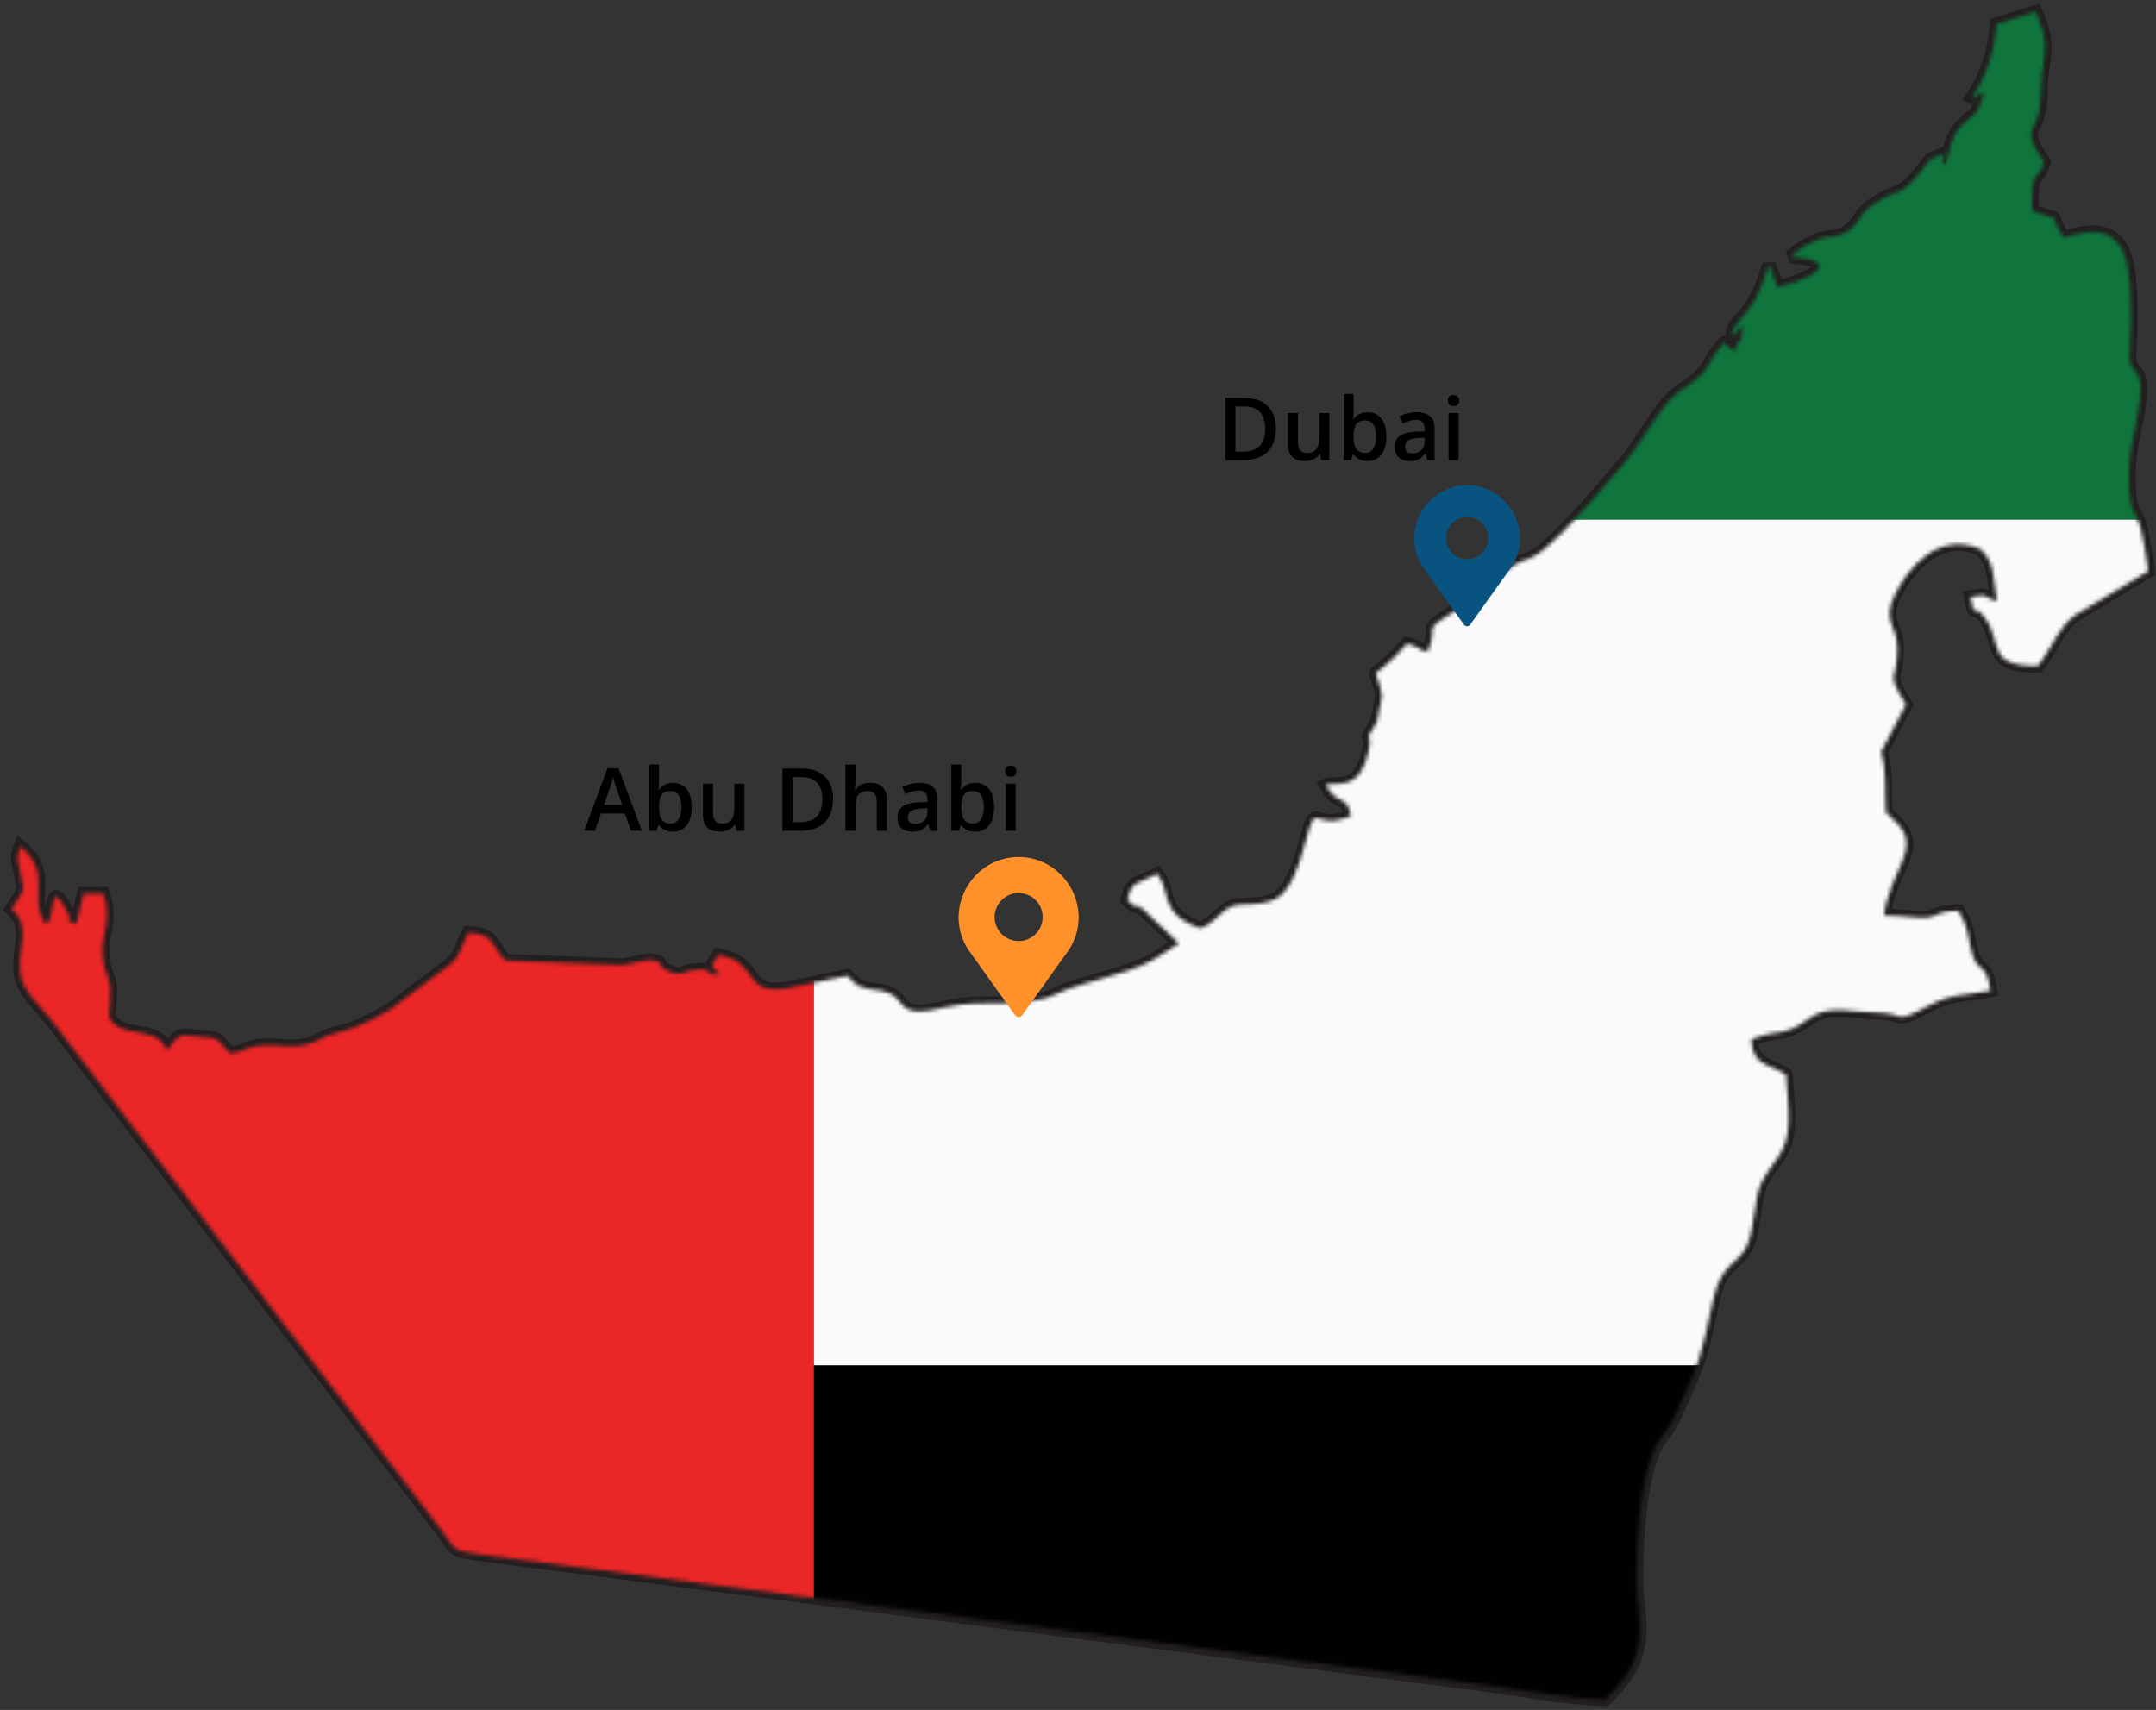 <?xml version="1.0" encoding="UTF-8"?> <svg xmlns="http://www.w3.org/2000/svg" width="556" height="441" viewBox="0 0 556 441" fill="none"><rect x="0" y="0" width="556" height="441" fill="#333333" stroke="none"/><path d="M59.3 271.687C55.174 267.025 56.632 268.021 51.036 267.307C45.281 266.571 46.432 266.944 43.024 270.911C41.334 266.692 37.808 266.727 33.289 265.836L31.534 265.324C31.386 264.993 30.961 265.165 30.709 265.014C27.335 262.483 28.163 262.853 28.378 258.201C28.67 251.872 28.036 253.851 26.851 248.91C25.173 241.914 29.363 237.996 26.64 230.436L21.552 230.502L19.692 238.314C15.244 236.496 19.335 238.8 17.341 235.14C12.35 225.979 14.733 235.757 11.917 238.455C6.85 231.779 13.958 225.333 5.222 218.318C3.796 222.141 4.963 222.209 5.596 226.92C5.968 229.679 6.38 228.139 5.365 230.776L3.001 234.411C8.456 239.271 4.175 244.795 5.333 251.567C6.022 255.591 10.458 259.594 13.029 262.794L113.136 393.694C117.98 399.834 115.623 399.848 124.839 401.015L345.956 429.759C357.279 431.304 368.775 432.721 380.329 434.207C390.44 435.508 404.003 438.075 413.969 438.316C418.401 433.868 422.707 429.284 422.901 420.51C423 416.008 422.081 412.637 422.072 408.293C422.052 397.88 422.65 382.535 426.803 373.419C428.059 370.662 430.188 369.069 431.935 365.22C438.451 350.852 438.182 351.843 441.831 335.066C444.251 323.941 449.838 326.735 451.534 318.12C453.879 306.201 451.978 307.483 458.508 298.468C462.409 293.082 461.22 286.322 460.581 277.178C456.037 274.119 451.939 275.074 451.642 268.056C459.691 264.878 458.983 268.077 466.934 262.433C471.728 259.029 478.074 261.138 483.396 261.137C492.017 261.135 487.732 264.542 497.247 259.434C503.463 256.098 506.941 256.778 513.298 255.477C512.056 247.218 509.994 251.803 508.311 244.955C507.061 239.865 507.755 239.615 505.042 234.942C499.208 234.921 499.914 236.541 496.161 236.696C494.195 236.778 489.612 236.06 485.881 236.124C486.432 230.687 488.95 226.121 490.723 221.772C493.536 214.868 489.459 212.81 486.333 209.486C485.992 203.791 486.652 198.806 485.091 193.938L491.505 181.72C486.034 172.774 489.299 176.193 489.276 167.24C489.26 161.016 485.175 160.345 488.719 153.248C492.065 146.548 499.701 137.016 510.595 141.541C514.447 144.762 513.923 148.849 515.016 155.06C511.583 154.143 513.2 153.877 511.114 153.543L508.156 153.954C509.395 160.483 508.878 155.079 511.899 159.362C516.631 166.073 512.034 171.777 525.524 171.756C529.567 166.702 531.292 160.116 537.345 157.336L554 147.317C553.806 145.429 552.474 137.522 551.987 135.866C550.659 131.354 549.452 132.688 549.111 126.261C548.553 115.751 550.75 111.805 551.752 103.856C552.835 95.255 550.204 96.592 549.31 93.465C548.935 92.151 549.576 86.552 549.533 82.9C549.367 69.059 549.754 55.179 532.152 61.361C527.196 53.188 533.077 58.109 523.993 54.264C523.916 41.795 525.106 48.416 527.117 41.779C520.172 31.677 526.145 35.65 526.333 24.036C526.503 13.491 529.306 13.037 524.967 3L514.944 6.208C514.269 13.786 511.811 20.471 508.613 25.12C509.703 25.671 510.076 23.539 511.612 24.009C509.594 30.878 509.799 28.168 505.769 32.56C502.622 35.99 503.276 38.283 501.554 42.685C500.514 40.372 500.486 42.863 501.624 39.487L497.751 41.123C489.618 52.079 490.882 47.553 482.864 52.863C478.393 55.824 479.499 59.806 472.677 61.072L471.257 61.179C467.704 61.672 464.233 64.03 461.678 66.258C476.461 67.157 466.241 72.366 458.395 74.046L456.165 68.221C451.828 83.503 446.327 81.98 446.725 86.947L449.399 83.788C449.168 90.259 448.871 85.597 447.258 90.652L445.558 89.292C444.059 88.671 445.892 87.015 442.941 90.464C440.71 93.073 441.421 93.893 438.755 96.577C434.001 101.363 432.957 99.501 427.787 106.741C424.992 110.655 421.863 115.906 419.129 119.151C390.03 153.685 396.794 139.359 387.281 148.336C384.683 150.788 385.322 151.275 381.484 153.666C363.544 164.843 372.026 159.209 368.152 168.12C364.14 167.238 367.827 167.351 362.88 166.006C352.253 178.006 354.596 169.352 356.376 179.462L355.095 186.207C351.035 192.713 354.106 187.891 353.035 193.218C350.734 204.654 344.61 201.402 341.876 202.452C344.916 207.989 347.304 204.558 348.366 210.449C338.487 214.702 339.662 205.668 336.746 216.838C332.307 233.839 328.386 232.86 319.477 233.334C315.592 233.541 313.454 238.164 309.569 239.417C298.725 235.627 302.1 230.01 298.463 225.394C293.241 228.012 291.756 227.165 290.759 232.127C293.864 235.134 291.57 232.447 294.604 234.349L304.025 243.313C301.812 244.542 298.995 246.743 296.854 247.854C289.388 251.726 279.204 253.109 272.149 256.462C263.998 260.335 253.102 257.531 244.443 259.663C228.806 263.512 235.41 256.632 226.553 255.419C221.543 254.733 221.424 254.692 218.496 251.657L205.513 254.358C190.532 258.022 196.746 247.976 185.177 246.322C183.179 249.581 183.132 249.17 185.757 251.285C180.013 251.65 185.489 249.522 179.041 250.173C175.97 250.483 175.786 251.856 172.801 250.637C168.299 248.799 172.204 248.053 167.503 247.641C166.275 247.534 162.597 248.687 160.451 248.892L130.261 247.747C126.519 243.54 127.593 240.927 120.751 240.548C118.992 243.71 119.013 246.029 116.414 248.497L103.144 258.468C100.024 261.252 91.991 265.251 87.538 266.202C82.239 267.334 83.576 268.172 79.43 269.278C74.923 270.48 72.702 269.401 68.523 269.535C62.954 269.712 64.686 271.003 59.3 271.687Z" stroke="#231F20" stroke-width="3.46" stroke-miterlimit="2.613"></path><mask id="mask0_28_179" style="mask-type:luminance" maskUnits="userSpaceOnUse" x="3" y="3" width="551" height="436"><path d="M59.3 271.687C55.173 267.024 56.631 268.021 51.035 267.306C45.281 266.571 46.432 266.944 43.023 270.91C41.334 266.692 37.807 266.727 33.288 265.836L31.534 265.323C31.386 264.992 30.961 265.164 30.708 265.014C27.335 262.483 28.163 262.853 28.378 258.2C28.67 251.871 28.035 253.851 26.851 248.91C25.173 241.914 29.362 237.995 26.64 230.436L21.551 230.501L19.691 238.314C15.243 236.496 19.335 238.8 17.34 235.139C12.349 225.979 14.732 235.756 11.916 238.454C6.849 231.779 13.957 225.332 5.221 218.318C3.795 222.14 4.962 222.208 5.596 226.919C5.967 229.678 6.379 228.138 5.364 230.775L3 234.41C8.456 239.27 4.174 244.794 5.333 251.567C6.021 255.591 10.457 259.594 13.029 262.793L113.136 393.694C117.98 399.833 115.623 399.848 124.839 401.015L345.956 429.758C357.279 431.303 368.775 432.72 380.329 434.207C390.44 435.508 404.003 438.075 413.97 438.316C418.401 433.868 422.707 429.284 422.901 420.51C423 416.008 422.081 412.637 422.072 408.293C422.052 397.88 422.65 382.535 426.803 373.419C428.059 370.662 430.189 369.068 431.935 365.219C438.451 350.852 438.182 351.843 441.831 335.066C444.251 323.941 449.839 326.735 451.534 318.12C453.879 306.2 451.978 307.483 458.508 298.468C462.409 293.082 461.22 286.322 460.581 277.178C456.038 274.118 451.939 275.074 451.642 268.056C459.691 264.878 458.983 268.076 466.934 262.432C471.728 259.029 478.075 261.138 483.396 261.137C492.017 261.134 487.732 264.541 497.248 259.433C503.463 256.097 506.941 256.777 513.298 255.477C512.056 247.218 509.994 251.802 508.311 244.955C507.061 239.865 507.755 239.615 505.042 234.942C499.208 234.921 499.915 236.54 496.161 236.696C494.195 236.777 489.612 236.059 485.881 236.124C486.432 230.686 488.95 226.121 490.723 221.771C493.536 214.868 489.459 212.81 486.333 209.486C485.992 203.79 486.653 198.805 485.091 193.937L491.505 181.72C486.034 172.774 489.3 176.192 489.277 167.24C489.261 161.015 485.175 160.345 488.72 153.247C492.065 146.547 499.702 137.016 510.595 141.541C514.447 144.762 513.923 148.849 515.016 155.06C511.583 154.143 513.2 153.877 511.115 153.542L508.156 153.954C509.395 160.482 508.878 155.079 511.899 159.362C516.631 166.073 512.035 171.777 525.524 171.755C529.567 166.702 531.292 160.116 537.346 157.336L554 147.317C553.807 145.429 552.474 137.521 551.987 135.865C550.659 131.353 549.452 132.687 549.111 126.26C548.553 115.751 550.751 111.804 551.752 103.855C552.835 95.255 550.204 96.592 549.311 93.465C548.935 92.15 549.576 86.552 549.533 82.9C549.367 69.059 549.754 55.178 532.152 61.361C527.197 53.187 533.077 58.109 523.993 54.264C523.916 41.795 525.106 48.415 527.117 41.779C520.172 31.676 526.145 35.65 526.333 24.036C526.503 13.491 529.306 13.037 524.967 3L514.944 6.207C514.269 13.785 511.811 20.471 508.613 25.119C509.703 25.67 510.076 23.538 511.613 24.009C509.595 30.878 509.799 28.168 505.769 32.56C502.622 35.99 503.276 38.282 501.554 42.685C500.514 40.371 500.486 42.863 501.624 39.487L497.751 41.123C489.618 52.079 490.882 47.552 482.864 52.863C478.393 55.824 479.499 59.806 472.678 61.071L471.257 61.179C467.704 61.672 464.233 64.03 461.678 66.258C476.461 67.156 466.241 72.365 458.395 74.046L456.165 68.221C451.828 83.503 446.328 81.98 446.725 86.947L449.399 83.787C449.168 90.259 448.871 85.597 447.258 90.652L445.559 89.291C444.059 88.67 445.892 87.015 442.941 90.464C440.71 93.073 441.422 93.893 438.755 96.577C434.002 101.363 432.958 99.501 427.787 106.741C424.992 110.654 421.864 115.906 419.129 119.151C390.031 153.685 396.794 139.359 387.282 148.336C384.683 150.788 385.323 151.275 381.484 153.666C363.545 164.843 372.026 159.209 368.153 168.12C364.14 167.238 367.828 167.352 362.88 166.006C352.253 178.007 354.597 169.352 356.376 179.462L355.096 186.207C351.035 192.714 354.107 187.891 353.035 193.218C350.734 204.654 344.61 201.402 341.876 202.452C344.917 207.989 347.304 204.558 348.366 210.45C338.487 214.702 339.663 205.668 336.746 216.838C332.308 233.839 328.386 232.861 319.478 233.335C315.592 233.541 313.454 238.164 309.569 239.418C298.725 235.627 302.1 230.01 298.463 225.394C293.242 228.012 291.757 227.165 290.76 232.127C293.864 235.134 291.571 232.447 294.604 234.349L304.025 243.313C301.812 244.542 298.996 246.744 296.855 247.854C289.388 251.727 279.205 253.109 272.149 256.462C263.998 260.335 253.103 257.531 244.443 259.663C228.807 263.512 235.41 256.632 226.553 255.419C221.543 254.733 221.424 254.692 218.496 251.657L205.513 254.358C190.532 258.022 196.747 247.976 185.177 246.322C183.179 249.581 183.132 249.17 185.758 251.285C180.013 251.65 185.489 249.522 179.041 250.173C175.97 250.483 175.787 251.856 172.801 250.637C168.299 248.799 172.204 248.053 167.503 247.641C166.275 247.534 162.597 248.687 160.451 248.892L130.261 247.747C126.519 243.54 127.593 240.927 120.751 240.548C118.992 243.71 119.013 246.029 116.414 248.497L103.144 258.468C100.023 261.252 91.991 265.251 87.538 266.202C82.239 267.334 83.576 268.172 79.43 269.278C74.923 270.48 72.702 269.401 68.523 269.535C62.954 269.712 64.685 271.003 59.3 271.687Z" fill="white"></path></mask><g mask="url(#mask0_28_179)"><path d="M209.905 -68.564V554.709C78.092 512.477 -17.593 388.751 -17.593 243.066C-17.593 97.393 78.092 -26.344 209.905 -68.564Z" fill="#EB2627"></path></g><mask id="mask1_28_179" style="mask-type:luminance" maskUnits="userSpaceOnUse" x="3" y="3" width="551" height="436"><path d="M59.3 271.687C55.173 267.024 56.631 268.021 51.035 267.306C45.281 266.571 46.432 266.944 43.023 270.91C41.334 266.692 37.807 266.727 33.288 265.836L31.534 265.323C31.386 264.992 30.961 265.164 30.708 265.014C27.335 262.483 28.163 262.853 28.378 258.2C28.67 251.871 28.035 253.851 26.851 248.91C25.173 241.914 29.362 237.995 26.64 230.436L21.551 230.501L19.691 238.314C15.243 236.496 19.335 238.8 17.34 235.139C12.349 225.979 14.732 235.756 11.916 238.454C6.849 231.779 13.957 225.332 5.221 218.318C3.795 222.14 4.962 222.208 5.596 226.919C5.967 229.678 6.379 228.138 5.364 230.775L3 234.41C8.456 239.27 4.174 244.794 5.333 251.567C6.021 255.591 10.457 259.594 13.029 262.793L113.136 393.694C117.98 399.833 115.623 399.848 124.839 401.015L345.956 429.758C357.279 431.303 368.775 432.72 380.329 434.207C390.44 435.508 404.003 438.075 413.97 438.316C418.401 433.868 422.707 429.284 422.901 420.51C423 416.008 422.081 412.637 422.072 408.293C422.052 397.88 422.65 382.535 426.803 373.419C428.059 370.662 430.189 369.068 431.935 365.219C438.451 350.852 438.182 351.843 441.831 335.066C444.251 323.941 449.839 326.735 451.534 318.12C453.879 306.2 451.978 307.483 458.508 298.468C462.409 293.082 461.22 286.322 460.581 277.178C456.038 274.118 451.939 275.074 451.642 268.056C459.691 264.878 458.983 268.076 466.934 262.432C471.728 259.029 478.075 261.138 483.396 261.137C492.017 261.134 487.732 264.541 497.248 259.433C503.463 256.097 506.941 256.777 513.298 255.477C512.056 247.218 509.994 251.802 508.311 244.955C507.061 239.865 507.755 239.615 505.042 234.942C499.208 234.921 499.915 236.54 496.161 236.696C494.195 236.777 489.612 236.059 485.881 236.124C486.432 230.686 488.95 226.121 490.723 221.771C493.536 214.868 489.459 212.81 486.333 209.486C485.992 203.79 486.653 198.805 485.091 193.937L491.505 181.72C486.034 172.774 489.3 176.192 489.277 167.24C489.261 161.015 485.175 160.345 488.72 153.247C492.065 146.547 499.702 137.016 510.595 141.541C514.447 144.762 513.923 148.849 515.016 155.06C511.583 154.143 513.2 153.877 511.115 153.542L508.156 153.954C509.395 160.482 508.878 155.079 511.899 159.362C516.631 166.073 512.035 171.777 525.524 171.755C529.567 166.702 531.292 160.116 537.346 157.336L554 147.317C553.807 145.429 552.474 137.521 551.987 135.865C550.659 131.353 549.452 132.687 549.111 126.26C548.553 115.751 550.751 111.804 551.752 103.855C552.835 95.255 550.204 96.592 549.311 93.465C548.935 92.15 549.576 86.552 549.533 82.9C549.367 69.059 549.754 55.178 532.152 61.361C527.197 53.187 533.077 58.109 523.993 54.264C523.916 41.795 525.106 48.415 527.117 41.779C520.172 31.676 526.145 35.65 526.333 24.036C526.503 13.491 529.306 13.037 524.967 3L514.944 6.207C514.269 13.785 511.811 20.471 508.613 25.119C509.703 25.67 510.076 23.538 511.613 24.009C509.595 30.878 509.799 28.168 505.769 32.56C502.622 35.99 503.276 38.282 501.554 42.685C500.514 40.371 500.486 42.863 501.624 39.487L497.751 41.123C489.618 52.079 490.882 47.552 482.864 52.863C478.393 55.824 479.499 59.806 472.678 61.071L471.257 61.179C467.704 61.672 464.233 64.03 461.678 66.258C476.461 67.156 466.241 72.365 458.395 74.046L456.165 68.221C451.828 83.503 446.328 81.98 446.725 86.947L449.399 83.787C449.168 90.259 448.871 85.597 447.258 90.652L445.559 89.291C444.059 88.67 445.892 87.015 442.941 90.464C440.71 93.073 441.422 93.893 438.755 96.577C434.002 101.363 432.958 99.501 427.787 106.741C424.992 110.654 421.864 115.906 419.129 119.151C390.031 153.685 396.794 139.359 387.282 148.336C384.683 150.788 385.323 151.275 381.484 153.666C363.545 164.843 372.026 159.209 368.153 168.12C364.14 167.238 367.828 167.352 362.88 166.006C352.253 178.007 354.597 169.352 356.376 179.462L355.096 186.207C351.035 192.714 354.107 187.891 353.035 193.218C350.734 204.654 344.61 201.402 341.876 202.452C344.917 207.989 347.304 204.558 348.366 210.45C338.487 214.702 339.663 205.668 336.746 216.838C332.308 233.839 328.386 232.861 319.478 233.335C315.592 233.541 313.454 238.164 309.569 239.418C298.725 235.627 302.1 230.01 298.463 225.394C293.242 228.012 291.757 227.165 290.76 232.127C293.864 235.134 291.571 232.447 294.604 234.349L304.025 243.313C301.812 244.542 298.996 246.744 296.855 247.854C289.388 251.727 279.205 253.109 272.149 256.462C263.998 260.335 253.103 257.531 244.443 259.663C228.807 263.512 235.41 256.632 226.553 255.419C221.543 254.733 221.424 254.692 218.496 251.657L205.513 254.358C190.532 258.022 196.747 247.976 185.177 246.322C183.179 249.581 183.132 249.17 185.758 251.285C180.013 251.65 185.489 249.522 179.041 250.173C175.97 250.483 175.787 251.856 172.801 250.637C168.299 248.799 172.204 248.053 167.503 247.641C166.275 247.534 162.597 248.687 160.451 248.892L130.261 247.747C126.519 243.54 127.593 240.927 120.751 240.548C118.992 243.71 119.013 246.029 116.414 248.497L103.144 258.468C100.023 261.252 91.991 265.251 87.538 266.202C82.239 267.334 83.576 268.172 79.43 269.278C74.923 270.48 72.702 269.401 68.523 269.535C62.954 269.712 64.685 271.003 59.3 271.687Z" fill="white"></path></mask><g mask="url(#mask1_28_179)"><path d="M618.06 352.106C573.053 479.049 451.783 570.233 309.561 570.233C274.839 570.233 241.348 564.783 209.906 554.71V352.106H618.06Z" fill="#010101"></path></g><mask id="mask2_28_179" style="mask-type:luminance" maskUnits="userSpaceOnUse" x="3" y="3" width="551" height="436"><path d="M59.3 271.687C55.173 267.024 56.631 268.021 51.035 267.306C45.281 266.571 46.432 266.944 43.023 270.91C41.334 266.692 37.807 266.727 33.288 265.836L31.534 265.323C31.386 264.992 30.961 265.164 30.708 265.014C27.335 262.483 28.163 262.853 28.378 258.2C28.67 251.871 28.035 253.851 26.851 248.91C25.173 241.914 29.362 237.995 26.64 230.436L21.551 230.501L19.691 238.314C15.243 236.496 19.335 238.8 17.34 235.139C12.349 225.979 14.732 235.756 11.916 238.454C6.849 231.779 13.957 225.332 5.221 218.318C3.795 222.14 4.962 222.208 5.596 226.919C5.967 229.678 6.379 228.138 5.364 230.775L3 234.41C8.456 239.27 4.174 244.794 5.333 251.567C6.021 255.591 10.457 259.594 13.029 262.793L113.136 393.694C117.98 399.833 115.623 399.848 124.839 401.015L345.956 429.758C357.279 431.303 368.775 432.72 380.329 434.207C390.44 435.508 404.003 438.075 413.97 438.316C418.401 433.868 422.707 429.284 422.901 420.51C423 416.008 422.081 412.637 422.072 408.293C422.052 397.88 422.65 382.535 426.803 373.419C428.059 370.662 430.189 369.068 431.935 365.219C438.451 350.852 438.182 351.843 441.831 335.066C444.251 323.941 449.839 326.735 451.534 318.12C453.879 306.2 451.978 307.483 458.508 298.468C462.409 293.082 461.22 286.322 460.581 277.178C456.038 274.118 451.939 275.074 451.642 268.056C459.691 264.878 458.983 268.076 466.934 262.432C471.728 259.029 478.075 261.138 483.396 261.137C492.017 261.134 487.732 264.541 497.248 259.433C503.463 256.097 506.941 256.777 513.298 255.477C512.056 247.218 509.994 251.802 508.311 244.955C507.061 239.865 507.755 239.615 505.042 234.942C499.208 234.921 499.915 236.54 496.161 236.696C494.195 236.777 489.612 236.059 485.881 236.124C486.432 230.686 488.95 226.121 490.723 221.771C493.536 214.868 489.459 212.81 486.333 209.486C485.992 203.79 486.653 198.805 485.091 193.937L491.505 181.72C486.034 172.774 489.3 176.192 489.277 167.24C489.261 161.015 485.175 160.345 488.72 153.247C492.065 146.547 499.702 137.016 510.595 141.541C514.447 144.762 513.923 148.849 515.016 155.06C511.583 154.143 513.2 153.877 511.115 153.542L508.156 153.954C509.395 160.482 508.878 155.079 511.899 159.362C516.631 166.073 512.035 171.777 525.524 171.755C529.567 166.702 531.292 160.116 537.346 157.336L554 147.317C553.807 145.429 552.474 137.521 551.987 135.865C550.659 131.353 549.452 132.687 549.111 126.26C548.553 115.751 550.751 111.804 551.752 103.855C552.835 95.255 550.204 96.592 549.311 93.465C548.935 92.15 549.576 86.552 549.533 82.9C549.367 69.059 549.754 55.178 532.152 61.361C527.197 53.187 533.077 58.109 523.993 54.264C523.916 41.795 525.106 48.415 527.117 41.779C520.172 31.676 526.145 35.65 526.333 24.036C526.503 13.491 529.306 13.037 524.967 3L514.944 6.207C514.269 13.785 511.811 20.471 508.613 25.119C509.703 25.67 510.076 23.538 511.613 24.009C509.595 30.878 509.799 28.168 505.769 32.56C502.622 35.99 503.276 38.282 501.554 42.685C500.514 40.371 500.486 42.863 501.624 39.487L497.751 41.123C489.618 52.079 490.882 47.552 482.864 52.863C478.393 55.824 479.499 59.806 472.678 61.071L471.257 61.179C467.704 61.672 464.233 64.03 461.678 66.258C476.461 67.156 466.241 72.365 458.395 74.046L456.165 68.221C451.828 83.503 446.328 81.98 446.725 86.947L449.399 83.787C449.168 90.259 448.871 85.597 447.258 90.652L445.559 89.291C444.059 88.67 445.892 87.015 442.941 90.464C440.71 93.073 441.422 93.893 438.755 96.577C434.002 101.363 432.958 99.501 427.787 106.741C424.992 110.654 421.864 115.906 419.129 119.151C390.031 153.685 396.794 139.359 387.282 148.336C384.683 150.788 385.323 151.275 381.484 153.666C363.545 164.843 372.026 159.209 368.153 168.12C364.14 167.238 367.828 167.352 362.88 166.006C352.253 178.007 354.597 169.352 356.376 179.462L355.096 186.207C351.035 192.714 354.107 187.891 353.035 193.218C350.734 204.654 344.61 201.402 341.876 202.452C344.917 207.989 347.304 204.558 348.366 210.45C338.487 214.702 339.663 205.668 336.746 216.838C332.308 233.839 328.386 232.861 319.478 233.335C315.592 233.541 313.454 238.164 309.569 239.418C298.725 235.627 302.1 230.01 298.463 225.394C293.242 228.012 291.757 227.165 290.76 232.127C293.864 235.134 291.571 232.447 294.604 234.349L304.025 243.313C301.812 244.542 298.996 246.744 296.855 247.854C289.388 251.727 279.205 253.109 272.149 256.462C263.998 260.335 253.103 257.531 244.443 259.663C228.807 263.512 235.41 256.632 226.553 255.419C221.543 254.733 221.424 254.692 218.496 251.657L205.513 254.358C190.532 258.022 196.747 247.976 185.177 246.322C183.179 249.581 183.132 249.17 185.758 251.285C180.013 251.65 185.489 249.522 179.041 250.173C175.97 250.483 175.787 251.856 172.801 250.637C168.299 248.799 172.204 248.053 167.503 247.641C166.275 247.534 162.597 248.687 160.451 248.892L130.261 247.747C126.519 243.54 127.593 240.927 120.751 240.548C118.992 243.71 119.013 246.029 116.414 248.497L103.144 258.468C100.023 261.252 91.991 265.251 87.538 266.202C82.239 267.334 83.576 268.172 79.43 269.278C74.923 270.48 72.702 269.401 68.523 269.535C62.954 269.712 64.685 271.003 59.3 271.687Z" fill="white"></path></mask><g mask="url(#mask2_28_179)"><path d="M618.06 134.027H209.906V-68.564C241.348 -78.638 274.839 -84.088 309.561 -84.088C451.782 -84.088 573.053 7.085 618.06 134.027Z" fill="#0F753D"></path></g><mask id="mask3_28_179" style="mask-type:luminance" maskUnits="userSpaceOnUse" x="3" y="3" width="551" height="436"><path d="M59.3 271.687C55.173 267.024 56.631 268.021 51.035 267.306C45.281 266.571 46.432 266.944 43.023 270.91C41.334 266.692 37.807 266.727 33.288 265.836L31.534 265.323C31.386 264.992 30.961 265.164 30.708 265.014C27.335 262.483 28.163 262.853 28.378 258.2C28.67 251.871 28.035 253.851 26.851 248.91C25.173 241.914 29.362 237.995 26.64 230.436L21.551 230.501L19.691 238.314C15.243 236.496 19.335 238.8 17.34 235.139C12.349 225.979 14.732 235.756 11.916 238.454C6.849 231.779 13.957 225.332 5.221 218.318C3.795 222.14 4.962 222.208 5.596 226.919C5.967 229.678 6.379 228.138 5.364 230.775L3 234.41C8.456 239.27 4.174 244.794 5.333 251.567C6.021 255.591 10.457 259.594 13.029 262.793L113.136 393.694C117.98 399.833 115.623 399.848 124.839 401.015L345.956 429.758C357.279 431.303 368.775 432.72 380.329 434.207C390.44 435.508 404.003 438.075 413.97 438.316C418.401 433.868 422.707 429.284 422.901 420.51C423 416.008 422.081 412.637 422.072 408.293C422.052 397.88 422.65 382.535 426.803 373.419C428.059 370.662 430.189 369.068 431.935 365.219C438.451 350.852 438.182 351.843 441.831 335.066C444.251 323.941 449.839 326.735 451.534 318.12C453.879 306.2 451.978 307.483 458.508 298.468C462.409 293.082 461.22 286.322 460.581 277.178C456.038 274.118 451.939 275.074 451.642 268.056C459.691 264.878 458.983 268.076 466.934 262.432C471.728 259.029 478.075 261.138 483.396 261.137C492.017 261.134 487.732 264.541 497.248 259.433C503.463 256.097 506.941 256.777 513.298 255.477C512.056 247.218 509.994 251.802 508.311 244.955C507.061 239.865 507.755 239.615 505.042 234.942C499.208 234.921 499.915 236.54 496.161 236.696C494.195 236.777 489.612 236.059 485.881 236.124C486.432 230.686 488.95 226.121 490.723 221.771C493.536 214.868 489.459 212.81 486.333 209.486C485.992 203.79 486.653 198.805 485.091 193.937L491.505 181.72C486.034 172.774 489.3 176.192 489.277 167.24C489.261 161.015 485.175 160.345 488.72 153.247C492.065 146.547 499.702 137.016 510.595 141.541C514.447 144.762 513.923 148.849 515.016 155.06C511.583 154.143 513.2 153.877 511.115 153.542L508.156 153.954C509.395 160.482 508.878 155.079 511.899 159.362C516.631 166.073 512.035 171.777 525.524 171.755C529.567 166.702 531.292 160.116 537.346 157.336L554 147.317C553.807 145.429 552.474 137.521 551.987 135.865C550.659 131.353 549.452 132.687 549.111 126.26C548.553 115.751 550.751 111.804 551.752 103.855C552.835 95.255 550.204 96.592 549.311 93.465C548.935 92.15 549.576 86.552 549.533 82.9C549.367 69.059 549.754 55.178 532.152 61.361C527.197 53.187 533.077 58.109 523.993 54.264C523.916 41.795 525.106 48.415 527.117 41.779C520.172 31.676 526.145 35.65 526.333 24.036C526.503 13.491 529.306 13.037 524.967 3L514.944 6.207C514.269 13.785 511.811 20.471 508.613 25.119C509.703 25.67 510.076 23.538 511.613 24.009C509.595 30.878 509.799 28.168 505.769 32.56C502.622 35.99 503.276 38.282 501.554 42.685C500.514 40.371 500.486 42.863 501.624 39.487L497.751 41.123C489.618 52.079 490.882 47.552 482.864 52.863C478.393 55.824 479.499 59.806 472.678 61.071L471.257 61.179C467.704 61.672 464.233 64.03 461.678 66.258C476.461 67.156 466.241 72.365 458.395 74.046L456.165 68.221C451.828 83.503 446.328 81.98 446.725 86.947L449.399 83.787C449.168 90.259 448.871 85.597 447.258 90.652L445.559 89.291C444.059 88.67 445.892 87.015 442.941 90.464C440.71 93.073 441.422 93.893 438.755 96.577C434.002 101.363 432.958 99.501 427.787 106.741C424.992 110.654 421.864 115.906 419.129 119.151C390.031 153.685 396.794 139.359 387.282 148.336C384.683 150.788 385.323 151.275 381.484 153.666C363.545 164.843 372.026 159.209 368.153 168.12C364.14 167.238 367.828 167.352 362.88 166.006C352.253 178.007 354.597 169.352 356.376 179.462L355.096 186.207C351.035 192.714 354.107 187.891 353.035 193.218C350.734 204.654 344.61 201.402 341.876 202.452C344.917 207.989 347.304 204.558 348.366 210.45C338.487 214.702 339.663 205.668 336.746 216.838C332.308 233.839 328.386 232.861 319.478 233.335C315.592 233.541 313.454 238.164 309.569 239.418C298.725 235.627 302.1 230.01 298.463 225.394C293.242 228.012 291.757 227.165 290.76 232.127C293.864 235.134 291.571 232.447 294.604 234.349L304.025 243.313C301.812 244.542 298.996 246.744 296.855 247.854C289.388 251.727 279.205 253.109 272.149 256.462C263.998 260.335 253.103 257.531 244.443 259.663C228.807 263.512 235.41 256.632 226.553 255.419C221.543 254.733 221.424 254.692 218.496 251.657L205.513 254.358C190.532 258.022 196.747 247.976 185.177 246.322C183.179 249.581 183.132 249.17 185.758 251.285C180.013 251.65 185.489 249.522 179.041 250.173C175.97 250.483 175.787 251.856 172.801 250.637C168.299 248.799 172.204 248.053 167.503 247.641C166.275 247.534 162.597 248.687 160.451 248.892L130.261 247.747C126.519 243.54 127.593 240.927 120.751 240.548C118.992 243.71 119.013 246.029 116.414 248.497L103.144 258.468C100.023 261.252 91.991 265.251 87.538 266.202C82.239 267.334 83.576 268.172 79.43 269.278C74.923 270.48 72.702 269.401 68.523 269.535C62.954 269.712 64.685 271.003 59.3 271.687Z" fill="white"></path></mask><g mask="url(#mask3_28_179)"><path d="M636.765 243.066C636.765 281.291 630.193 318 618.06 352.106H209.906V134.027H618.06C630.193 168.133 636.765 204.842 636.765 243.066Z" fill="#FAFAFA"></path></g><path d="M329.037 110.496C329.037 113.147 328.301 115.175 326.83 116.58C325.358 117.979 323.239 118.678 320.471 118.678H315.98V102.622H320.944C323.499 102.622 325.486 103.311 326.907 104.687C328.327 106.063 329.037 108 329.037 110.496ZM326.27 110.584C326.27 106.741 324.472 104.819 320.878 104.819H318.604V116.47H320.471C324.337 116.47 326.27 114.508 326.27 110.584ZM340.788 118.678L340.425 117.085H340.294C339.935 117.649 339.422 118.092 338.756 118.414C338.097 118.736 337.343 118.897 336.494 118.897C335.022 118.897 333.924 118.531 333.199 117.799C332.474 117.067 332.112 115.958 332.112 114.472V106.532H334.715V114.021C334.715 114.951 334.905 115.65 335.286 116.119C335.667 116.58 336.263 116.811 337.076 116.811C338.159 116.811 338.954 116.489 339.459 115.844C339.971 115.193 340.228 114.106 340.228 112.583V106.532H342.819V118.678H340.788ZM352.703 106.312C354.218 106.312 355.397 106.861 356.239 107.96C357.088 109.058 357.513 110.599 357.513 112.583C357.513 114.574 357.085 116.126 356.228 117.239C355.372 118.345 354.182 118.897 352.659 118.897C351.122 118.897 349.928 118.345 349.079 117.239H348.903L348.431 118.678H346.498V101.59H349.079V105.653C349.079 105.954 349.064 106.4 349.035 106.993C349.006 107.586 348.984 107.963 348.969 108.124H349.079C349.899 106.916 351.107 106.312 352.703 106.312ZM352.033 108.421C350.993 108.421 350.243 108.728 349.782 109.343C349.328 109.951 349.094 110.972 349.079 112.407V112.583C349.079 114.062 349.313 115.134 349.782 115.801C350.25 116.459 351.015 116.789 352.077 116.789C352.992 116.789 353.684 116.426 354.153 115.702C354.628 114.977 354.866 113.93 354.866 112.561C354.866 109.801 353.922 108.421 352.033 108.421ZM368.11 118.678L367.594 116.987H367.506C366.921 117.726 366.331 118.231 365.738 118.502C365.145 118.766 364.384 118.897 363.454 118.897C362.261 118.897 361.327 118.575 360.654 117.931C359.988 117.287 359.654 116.375 359.654 115.197C359.654 113.945 360.119 113 361.049 112.363C361.979 111.726 363.396 111.379 365.299 111.32L367.397 111.254V110.606C367.397 109.83 367.214 109.252 366.847 108.871C366.489 108.483 365.929 108.289 365.167 108.289C364.545 108.289 363.948 108.38 363.377 108.564C362.806 108.747 362.257 108.963 361.73 109.211L360.895 107.366C361.554 107.022 362.275 106.762 363.059 106.587C363.842 106.404 364.582 106.312 365.277 106.312C366.822 106.312 367.986 106.649 368.769 107.323C369.56 107.996 369.955 109.054 369.955 110.496V118.678H368.11ZM364.267 116.921C365.204 116.921 365.954 116.661 366.518 116.141C367.089 115.614 367.375 114.878 367.375 113.934V112.879L365.815 112.945C364.6 112.989 363.714 113.194 363.158 113.56C362.609 113.919 362.334 114.472 362.334 115.218C362.334 115.76 362.495 116.181 362.817 116.481C363.139 116.774 363.622 116.921 364.267 116.921ZM376.138 118.678H373.557V106.532H376.138V118.678ZM373.404 103.314C373.404 102.853 373.528 102.498 373.777 102.249C374.033 102 374.396 101.876 374.864 101.876C375.318 101.876 375.67 102 375.918 102.249C376.175 102.498 376.303 102.853 376.303 103.314C376.303 103.753 376.175 104.101 375.918 104.357C375.67 104.606 375.318 104.731 374.864 104.731C374.396 104.731 374.033 104.606 373.777 104.357C373.528 104.101 373.404 103.753 373.404 103.314Z" fill="black"></path><path d="M378.334 125.138C370.834 125.138 364.752 131.289 364.688 138.896C364.709 141.561 365.498 144.051 366.841 146.141L377.268 160.736C377.567 161.264 377.951 161.53 378.334 161.53C378.723 161.53 379.113 161.264 379.401 160.736L389.828 146.146C391.171 144.051 391.96 141.561 391.981 138.896C391.922 131.289 385.84 125.138 378.334 125.138ZM378.334 144.243C375.325 144.243 372.879 141.796 372.879 138.784C372.879 135.772 375.326 133.331 378.334 133.331C381.349 133.331 383.796 135.772 383.796 138.784C383.796 141.796 381.349 144.243 378.334 144.243Z" fill="#095380"></path><path d="M262.688 221.019C254.175 221.019 247.272 228.001 247.199 236.634C247.224 239.659 248.119 242.484 249.644 244.856L261.478 261.422C261.817 262.021 262.252 262.323 262.688 262.323C263.129 262.323 263.571 262.021 263.898 261.422L275.732 244.862C277.257 242.484 278.152 239.659 278.176 236.634C278.11 228.001 271.207 221.019 262.688 221.019ZM262.688 242.703C259.272 242.703 256.496 239.926 256.496 236.508C256.496 233.089 259.273 230.318 262.688 230.318C266.109 230.318 268.886 233.089 268.886 236.508C268.887 239.926 266.109 242.703 262.688 242.703Z" fill="#FF912B"></path><path d="M162.739 214.267L161.135 209.809H154.996L153.426 214.267H150.659L156.666 198.146H159.521L165.528 214.267H162.739ZM160.443 207.546L158.939 203.176C158.829 202.883 158.675 202.422 158.478 201.792C158.287 201.162 158.156 200.701 158.082 200.408C157.885 201.309 157.596 202.294 157.215 203.362L155.765 207.546H160.443ZM173.578 201.902C175.093 201.902 176.272 202.451 177.114 203.549C177.963 204.647 178.388 206.188 178.388 208.172C178.388 210.164 177.959 211.716 177.103 212.829C176.246 213.934 175.057 214.487 173.534 214.487C171.996 214.487 170.803 213.934 169.954 212.829H169.778L169.306 214.267H167.373V197.18H169.954V201.243C169.954 201.543 169.939 201.99 169.91 202.583C169.88 203.176 169.859 203.553 169.844 203.714H169.954C170.774 202.506 171.982 201.902 173.578 201.902ZM172.908 204.01C171.868 204.01 171.118 204.318 170.657 204.933C170.203 205.54 169.968 206.562 169.954 207.997V208.172C169.954 209.651 170.188 210.724 170.657 211.39C171.125 212.049 171.89 212.378 172.952 212.378C173.867 212.378 174.559 212.016 175.027 211.291C175.503 210.566 175.741 209.52 175.741 208.15C175.741 205.39 174.797 204.01 172.908 204.01ZM189.952 214.267L189.589 212.675H189.457C189.099 213.239 188.586 213.682 187.92 214.004C187.261 214.326 186.507 214.487 185.658 214.487C184.186 214.487 183.088 214.121 182.363 213.389C181.638 212.657 181.276 211.548 181.276 210.061V202.121H183.879V209.611C183.879 210.541 184.069 211.24 184.45 211.709C184.83 212.17 185.427 212.4 186.24 212.4C187.323 212.4 188.118 212.078 188.623 211.434C189.135 210.782 189.391 209.695 189.391 208.172V202.121H191.983V214.267H189.952ZM214.836 206.086C214.836 208.736 214.1 210.764 212.629 212.17C211.157 213.568 209.038 214.267 206.27 214.267H201.779V198.212H206.743C209.298 198.212 211.285 198.9 212.706 200.277C214.126 201.653 214.836 203.589 214.836 206.086ZM212.069 206.174C212.069 202.33 210.271 200.408 206.677 200.408H204.404V212.06H206.27C210.136 212.06 212.069 210.098 212.069 206.174ZM228.706 214.267H226.115V206.8C226.115 205.863 225.924 205.163 225.543 204.702C225.17 204.241 224.573 204.01 223.753 204.01C222.67 204.01 221.872 204.336 221.359 204.988C220.854 205.632 220.602 206.716 220.602 208.238V214.267H218.021V197.18H220.602V201.517C220.602 202.213 220.558 202.956 220.47 203.747H220.635C220.986 203.161 221.473 202.707 222.095 202.385C222.725 202.063 223.457 201.902 224.292 201.902C227.235 201.902 228.706 203.384 228.706 206.349V214.267ZM239.897 214.267L239.381 212.576H239.293C238.707 213.316 238.118 213.821 237.525 214.092C236.932 214.355 236.17 214.487 235.24 214.487C234.047 214.487 233.114 214.165 232.44 213.521C231.774 212.876 231.441 211.965 231.441 210.786C231.441 209.534 231.906 208.59 232.835 207.953C233.765 207.316 235.182 206.968 237.085 206.91L239.183 206.844V206.196C239.183 205.42 239 204.841 238.634 204.461C238.275 204.073 237.715 203.879 236.954 203.879C236.331 203.879 235.735 203.97 235.164 204.153C234.592 204.336 234.043 204.552 233.516 204.801L232.682 202.956C233.341 202.612 234.062 202.352 234.845 202.176C235.628 201.993 236.368 201.902 237.063 201.902C238.608 201.902 239.772 202.239 240.556 202.912C241.346 203.586 241.742 204.644 241.742 206.086V214.267H239.897ZM236.053 212.51C236.99 212.51 237.741 212.25 238.304 211.731C238.875 211.203 239.161 210.468 239.161 209.523V208.469L237.601 208.535C236.386 208.579 235.5 208.784 234.944 209.15C234.395 209.509 234.12 210.061 234.12 210.808C234.12 211.35 234.281 211.771 234.603 212.071C234.926 212.364 235.409 212.51 236.053 212.51ZM251.548 201.902C253.064 201.902 254.243 202.451 255.085 203.549C255.934 204.647 256.358 206.188 256.358 208.172C256.358 210.164 255.93 211.716 255.074 212.829C254.217 213.934 253.027 214.487 251.504 214.487C249.967 214.487 248.774 213.934 247.924 212.829H247.749L247.276 214.267H245.344V197.18H247.924V201.243C247.924 201.543 247.91 201.99 247.88 202.583C247.851 203.176 247.829 203.553 247.815 203.714H247.924C248.744 202.506 249.952 201.902 251.548 201.902ZM250.878 204.01C249.839 204.01 249.088 204.318 248.627 204.933C248.173 205.54 247.939 206.562 247.924 207.997V208.172C247.924 209.651 248.159 210.724 248.627 211.39C249.096 212.049 249.861 212.378 250.922 212.378C251.838 212.378 252.529 212.016 252.998 211.291C253.474 210.566 253.712 209.52 253.712 208.15C253.712 205.39 252.767 204.01 250.878 204.01ZM261.937 214.267H259.356V202.121H261.937V214.267ZM259.203 198.904C259.203 198.443 259.327 198.088 259.576 197.839C259.832 197.59 260.195 197.465 260.663 197.465C261.117 197.465 261.469 197.59 261.718 197.839C261.974 198.088 262.102 198.443 262.102 198.904C262.102 199.343 261.974 199.691 261.718 199.947C261.469 200.196 261.117 200.32 260.663 200.32C260.195 200.32 259.832 200.196 259.576 199.947C259.327 199.691 259.203 199.343 259.203 198.904Z" fill="black"></path></svg> 